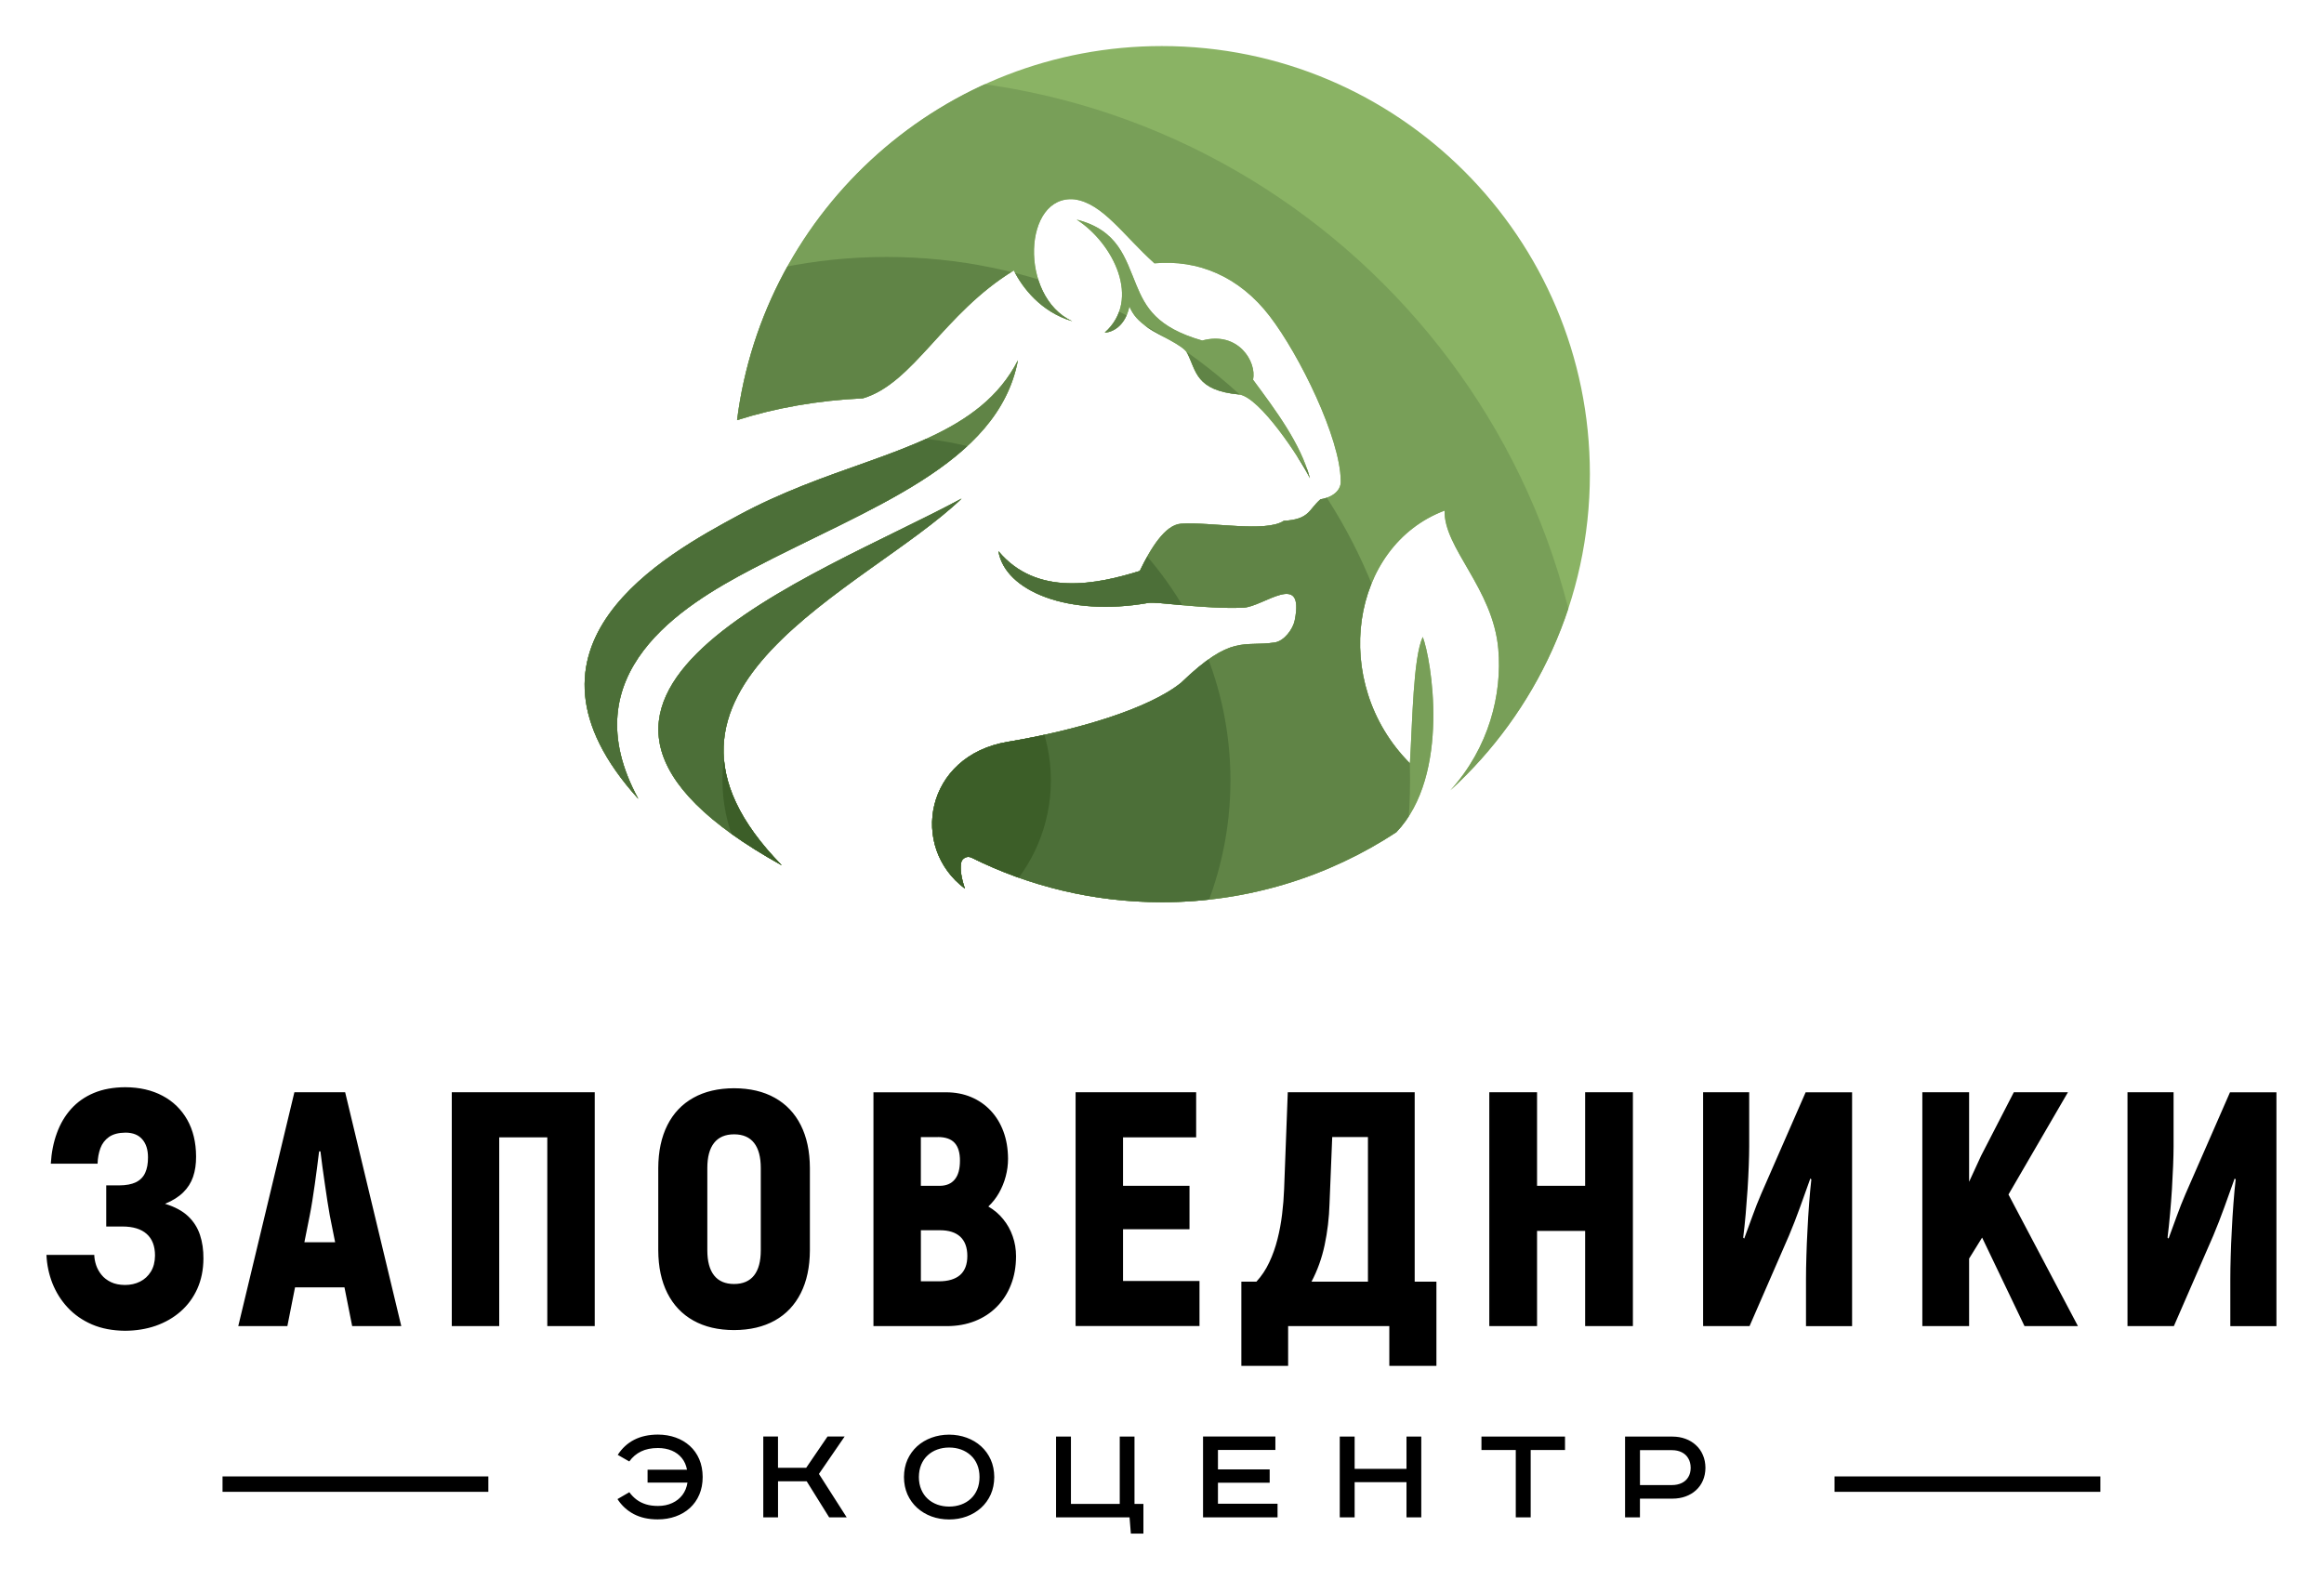 <?xml version="1.0" encoding="utf-8"?>
<!-- Generator: Adobe Illustrator 23.1.0, SVG Export Plug-In . SVG Version: 6.00 Build 0)  -->
<svg version="1.1" id="Layer_1" xmlns="http://www.w3.org/2000/svg" xmlns:xlink="http://www.w3.org/1999/xlink" x="0px" y="0px" viewBox="0 0 709 482" style="enable-background:new 0 0 708.66 481.89;" xml:space="preserve" width="300px" height="204px" preserveAspectRatio="none">
<style type="text/css">
	.st0{clip-path:url(#SVGID_2_);}
	.st1{fill-rule:evenodd;clip-rule:evenodd;fill:#8AB364;}
	.st2{fill-rule:evenodd;clip-rule:evenodd;fill:#789F58;}
	.st3{fill-rule:evenodd;clip-rule:evenodd;fill:#608446;}
	.st4{fill-rule:evenodd;clip-rule:evenodd;fill:#4C6F38;}
	.st5{fill-rule:evenodd;clip-rule:evenodd;fill:#3C5E28;}
</style>
<g>
	<g>
		<defs>
			<path id="SVGID_1_" d="M354.45,14.05c72.12,0,130.59,58.47,130.59,130.59c0,38.19-16.41,72.56-42.55,96.44
				c11.8-13.02,15.81-29.37,14.61-43.06c-1.62-18.55-16.67-30.79-16.39-42.25c-28.64,10.76-35.21,52.35-10.58,77.09
				c0.78-12.79,0.99-32.27,3.92-38.56c2.53,6.46,8.72,42.04-8.07,59.59c-20.55,13.49-45.13,21.34-71.54,21.34
				c-20.84,0-40.55-4.89-58.03-13.58c-0.66-0.33-1.38-0.33-2.04,0.02c-0.65,0.34-1.07,0.93-1.18,1.66
				c-0.27,1.83,0.01,4.32,1.18,7.75c-16.98-12.66-12.19-40.57,13.09-44.78c21.06-3.52,42.98-10.05,52.87-18.02
				c15.5-14.95,19.02-10.84,28.57-12.29c2.9-0.44,5.55-4.09,6.08-6.69c3.12-15.47-9.56-4.13-15.72-3.91
				c-12.45,0.46-26.22-1.94-28.95-1.46c-24.46,4.3-43.73-3.66-45.71-15.79c11.75,14.03,30.19,10.05,43.12,6.04
				c3.29-6.85,7.71-14.09,12.58-14.42c9.15-0.61,25.83,2.77,31.35-0.88c7.92-0.45,7.5-3.35,11.2-6.57c2.27-0.29,6.45-1.93,6.17-5.75
				c-0.16-12.93-12.53-38.2-21.66-50.11c-9.33-12.16-21.91-17.32-35.17-16.12c-9.6-8.66-15.79-18.31-24.37-19.51
				c-15.71-1.58-17.03,29.66-0.71,37.17c-9.65-2.87-15.22-10.31-17.82-15.48c-21.46,13.07-30.59,34.47-46.05,39.01
				c-13.81,0.64-26.65,2.92-38.38,6.65C232.99,63.82,287.91,14.05,354.45,14.05L354.45,14.05z M372.41,106.13
				c-1.08,0-1.95,0.87-1.95,1.95c0,1.08,0.87,1.95,1.95,1.95c1.08,0,1.95-0.87,1.95-1.95C374.35,107,373.48,106.13,372.41,106.13
				L372.41,106.13z M337.04,101.45c0.79,0.06,5.92-0.65,7.52-7.94c1.17,2.67,2.54,4.25,5.92,6.66c2.64,1.88,10.48,5.14,11.7,7.51
				c2.83,5.45,2.49,11.43,15.91,12.67c6.29,0.96,18.27,19,21.54,25.55c-2.84-10.61-10.38-20.64-17.35-30.06
				c1.18-5.48-4.53-14.93-15.52-11.96c-13.98-4-17.29-10.21-20.08-16.92c-3.47-8.35-5.54-16.73-18.21-19.97
				C339.6,74.18,348.32,91.43,337.04,101.45L337.04,101.45z M293.36,152.1c-44.41,23.98-147.99,60.19-54.86,111.87
				C185.84,210.17,264.35,179.92,293.36,152.1L293.36,152.1z M244.88,148.16c-6.55,2.62-13.1,5.54-19.39,8.94
				c-22.41,12.09-73.17,39.7-30.75,86.61c-20.89-38.33,13.64-59.07,34.53-70.04c35.86-18.84,75.2-31.86,81.28-63.76
				C299.13,132.38,271.93,137.37,244.88,148.16z"/>
		</defs>
		<clipPath id="SVGID_2_">
			<use xlink:href="#SVGID_1_"  style="overflow:visible;"/>
		</clipPath>
		<g class="st0">
			<g>
				<path class="st1" d="M270.5,507.3C122.21,507.3,1.26,386.36,1.26,238.07c0-148.3,120.95-269.25,269.24-269.25
					c148.29,0,269.24,120.95,269.24,269.25C539.74,386.36,418.79,507.3,270.5,507.3z"/>
				<path class="st2" d="M270.5,452.52c-118.12,0-214.45-96.34-214.45-214.45c0-118.12,96.33-214.46,214.45-214.46
					c118.12,0,214.45,96.34,214.45,214.46C484.96,356.18,388.62,452.52,270.5,452.52z"/>
				<path class="st3" d="M270.5,397.73c-87.94,0-159.67-71.73-159.67-159.67c0-87.94,71.72-159.67,159.67-159.67
					c87.94,0,159.67,71.73,159.67,159.67C430.17,326.01,358.45,397.73,270.5,397.73z"/>
				<path class="st4" d="M270.5,342.95c-57.76,0-104.88-47.12-104.88-104.89c0-57.76,47.12-104.88,104.88-104.88
					c57.77,0,104.88,47.12,104.88,104.88C375.39,295.83,328.27,342.95,270.5,342.95z"/>
				<path class="st5" d="M270.51,288.16c-27.59,0-50.1-22.5-50.1-50.1c0-27.59,22.51-50.09,50.1-50.09
					c27.59,0,50.09,22.5,50.09,50.09C320.6,265.66,298.1,288.16,270.51,288.16z"/>
			</g>
		</g>
	</g>
	<path d="M50.35,367.24c2.29-0.95,4.14-2.1,5.53-3.47c1.39-1.36,2.4-2.94,3.02-4.75c0.63-1.83,0.94-3.91,0.92-6.25
		c-0.02-4.29-0.92-8.03-2.7-11.18c-1.79-3.14-4.28-5.59-7.51-7.3c-3.23-1.72-7.01-2.6-11.39-2.62c-3.64,0.02-6.83,0.6-9.58,1.75
		c-2.75,1.15-5.06,2.78-6.94,4.87c-1.87,2.09-3.33,4.55-4.35,7.39c-1.04,2.83-1.65,5.95-1.85,9.32h14.27
		c0.05-1.72,0.34-3.3,0.86-4.72c0.53-1.42,1.39-2.56,2.62-3.43c1.24-0.87,2.92-1.31,5.08-1.33c2.24,0.02,3.94,0.71,5.09,2.06
		c1.16,1.33,1.73,3.16,1.73,5.48c0.02,1.87-0.27,3.43-0.85,4.71c-0.58,1.27-1.51,2.24-2.82,2.88c-1.31,0.64-3.04,0.97-5.2,0.97
		h-3.87v12.54h4.89c3.28,0,5.76,0.76,7.44,2.26c1.7,1.5,2.55,3.71,2.55,6.61c-0.02,1.94-0.44,3.57-1.27,4.91
		c-0.82,1.32-1.92,2.35-3.29,3.03c-1.37,0.69-2.92,1.03-4.6,1.03c-1.68-0.02-3.11-0.3-4.28-0.87c-1.19-0.58-2.15-1.31-2.88-2.22
		c-0.75-0.92-1.29-1.91-1.65-2.97c-0.35-1.07-0.54-2.11-0.56-3.11H14.17c0.14,3.04,0.75,5.92,1.83,8.68
		c1.11,2.77,2.65,5.23,4.67,7.39c2.02,2.17,4.5,3.89,7.41,5.15c2.92,1.25,6.27,1.88,10.04,1.92c3.36-0.02,6.49-0.51,9.37-1.51
		c2.89-1.02,5.42-2.46,7.61-4.38c2.17-1.9,3.87-4.21,5.09-6.91c1.22-2.72,1.85-5.79,1.87-9.21c0.02-2.63-0.32-5.04-1.05-7.23
		c-0.72-2.19-1.92-4.09-3.63-5.71C55.67,369.4,53.32,368.14,50.35,367.24L50.35,367.24z M107.44,404.54h14.98l-17.12-71.33H89.81
		l-17.12,71.33h14.98l2.34-11.82h15.08L107.44,404.54L107.44,404.54z M92.86,378.96l1.63-8.16c0.26-1.29,0.51-2.75,0.78-4.39
		c0.26-1.63,0.51-3.33,0.77-5.12c0.24-1.78,0.48-3.53,0.71-5.27c0.22-1.73,0.41-3.33,0.6-4.79h0.41c0.19,1.46,0.39,3.06,0.61,4.79
		c0.23,1.74,0.47,3.48,0.75,5.27c0.25,1.79,0.51,3.48,0.76,5.12c0.25,1.64,0.49,3.1,0.73,4.39l1.63,8.16H92.86L92.86,378.96z
		 M181.44,333.21h-43.61v71.33h14.47v-57.58h14.67v57.58h14.47V333.21L181.44,333.21z M223.95,405.76
		c4.84-0.02,8.98-0.99,12.43-2.92c3.45-1.92,6.08-4.71,7.91-8.33c1.84-3.63,2.77-8,2.79-13.11v-25.07
		c-0.02-5.12-0.95-9.47-2.79-13.11c-1.83-3.62-4.47-6.4-7.91-8.32c-3.45-1.94-7.59-2.9-12.43-2.92c-4.84,0.02-8.98,0.98-12.43,2.92
		c-3.45,1.92-6.08,4.71-7.91,8.32c-1.83,3.64-2.77,8-2.79,13.11v25.07c0.02,5.11,0.95,9.47,2.79,13.11c1.84,3.62,4.46,6.4,7.91,8.33
		C214.97,404.78,219.11,405.75,223.95,405.76L223.95,405.76z M223.95,391.7c-2.7,0-4.74-0.89-6.1-2.62
		c-1.38-1.75-2.06-4.3-2.06-7.67v-25.07c0-3.38,0.68-5.93,2.06-7.68c1.36-1.73,3.4-2.62,6.1-2.62c2.7,0,4.74,0.88,6.1,2.62
		c1.37,1.75,2.05,4.3,2.05,7.68v25.07c0,3.38-0.68,5.92-2.05,7.67C228.69,390.81,226.65,391.7,223.95,391.7L223.95,391.7z
		 M301.52,368.06c1.26-1.18,2.34-2.55,3.23-4.11c0.9-1.59,1.6-3.26,2.07-5.07c0.48-1.78,0.71-3.58,0.71-5.4
		c-0.02-3.04-0.48-5.8-1.4-8.28c-0.92-2.48-2.22-4.62-3.9-6.4c-1.68-1.78-3.67-3.16-5.96-4.12c-2.3-0.97-4.83-1.45-7.59-1.46h-22.21
		v71.33h22.52c3.08-0.02,5.89-0.53,8.44-1.54c2.54-1,4.77-2.44,6.64-4.33c1.86-1.87,3.33-4.11,4.34-6.73c1.04-2.6,1.55-5.5,1.56-8.7
		c0-2.16-0.34-4.2-1.02-6.11c-0.66-1.92-1.63-3.66-2.89-5.2C304.82,370.38,303.29,369.1,301.52,368.06L301.52,368.06z
		 M286.14,346.87c2.33,0,4.04,0.61,5.13,1.82c1.07,1.2,1.61,3.02,1.59,5.42c0,2.5-0.52,4.4-1.58,5.69c-1.05,1.29-2.6,1.95-4.64,1.95
		h-5.71v-14.87H286.14L286.14,346.87z M286.44,390.88h-5.5V375.3h5.81c2.72,0,4.77,0.66,6.2,1.97c1.42,1.32,2.16,3.28,2.16,5.88
		c0,2.55-0.73,4.49-2.19,5.79C291.45,390.22,289.29,390.88,286.44,390.88L286.44,390.88z M342.61,390.78v-15.79h20.28v-13.25h-20.28
		v-14.78h22.31v-13.76h-36.78v71.33h37.8v-13.76H342.61L342.61,390.78z M431.59,390.99v-57.78h-38.72l-1.12,29.66
		c-0.09,2.46-0.29,4.97-0.61,7.55c-0.31,2.58-0.77,5.11-1.41,7.61c-0.63,2.5-1.46,4.86-2.51,7.07c-1.03,2.21-2.34,4.18-3.92,5.89
		h-4.59v25.68h14.27v-12.13h30.87v12.13h14.37v-25.68H431.59L431.59,390.99z M417.33,390.99h-17.22c1.81-3.43,3.16-7.17,4.01-11.19
		c0.86-4.05,1.36-8.26,1.49-12.66l0.82-20.27h10.9V390.99L417.33,390.99z M483.59,333.21v28.53h-14.67v-28.53h-14.57v71.33h14.57
		V375.5h14.67v29.04h14.57v-71.33H483.59L483.59,333.21z M519.59,404.54h14.16l12.03-27.61c1.2-2.85,2.33-5.76,3.38-8.68
		c1.03-2.92,2.09-5.84,3.14-8.75l0.3,0.31c-0.26,2.26-0.48,4.74-0.68,7.39c-0.2,2.66-0.37,5.37-0.5,8.11
		c-0.16,2.76-0.26,5.41-0.33,7.94c-0.08,2.55-0.12,4.81-0.12,6.83v14.47h14.06v-71.33h-14.17l-13.55,30.97
		c-0.95,2.21-1.85,4.47-2.68,6.8c-0.82,2.3-1.66,4.6-2.51,6.85l-0.31-0.3c0.29-2.26,0.53-4.68,0.76-7.2
		c0.22-2.53,0.41-5.06,0.58-7.59c0.16-2.53,0.27-4.91,0.36-7.15c0.08-2.24,0.13-4.19,0.13-5.88v-16.51h-14.06V404.54L519.59,404.54z
		 M617.63,404.54h16.3l-21.19-40.14l18.14-31.19h-16.51l-9.98,19.36l-3.66,7.95v-27.31h-14.27v71.33h14.27v-20.59l3.97-6.41
		L617.63,404.54L617.63,404.54z M649.04,404.54h14.16l12.03-27.61c1.2-2.85,2.32-5.76,3.38-8.68c1.03-2.92,2.09-5.84,3.14-8.75
		l0.3,0.31c-0.26,2.26-0.48,4.74-0.68,7.39c-0.2,2.66-0.37,5.37-0.5,8.11c-0.16,2.76-0.26,5.41-0.33,7.94
		c-0.08,2.55-0.12,4.81-0.12,6.83v14.47h14.07v-71.33h-14.17l-13.55,30.97c-0.95,2.21-1.85,4.47-2.69,6.8
		c-0.81,2.3-1.66,4.6-2.5,6.85l-0.31-0.3c0.29-2.26,0.53-4.68,0.76-7.2c0.23-2.53,0.42-5.06,0.58-7.59
		c0.15-2.53,0.27-4.91,0.36-7.15c0.08-2.24,0.14-4.19,0.14-5.88v-16.51h-14.06V404.54z"/>
	<path d="M67.89,450.4h81.09v4.7H67.89V450.4L67.89,450.4z M559.68,450.4h81.09v4.7h-81.09V450.4z"/>
	<path d="M197.56,448.36v3.92h12.17c-0.22,1.45-0.73,2.7-1.53,3.77c-0.81,1.06-1.84,1.89-3.12,2.47c-1.27,0.59-2.73,0.89-4.35,0.89
		c-1.36,0-2.58-0.16-3.64-0.49c-1.07-0.33-2.02-0.8-2.86-1.42c-0.83-0.63-1.58-1.38-2.24-2.28l-3.61,2.1
		c1.29,1.99,2.96,3.52,4.99,4.58c2.04,1.07,4.46,1.61,7.27,1.61c1.98,0,3.8-0.3,5.48-0.9c1.67-0.6,3.11-1.45,4.35-2.57
		c1.23-1.13,2.19-2.48,2.87-4.08c0.68-1.59,1.03-3.39,1.03-5.39c-0.01-2.01-0.36-3.81-1.04-5.41c-0.68-1.59-1.64-2.94-2.87-4.06
		c-1.24-1.12-2.68-1.98-4.33-2.56c-1.65-0.59-3.46-0.89-5.4-0.9c-2.81,0.01-5.23,0.54-7.27,1.59c-2.04,1.05-3.7,2.59-5,4.6
		l3.52,2.01c0.96-1.34,2.16-2.36,3.58-3.05c1.42-0.7,3.15-1.05,5.16-1.05c1.58,0,2.99,0.27,4.23,0.79c1.23,0.52,2.25,1.27,3.05,2.26
		c0.8,0.98,1.33,2.17,1.59,3.56H197.56L197.56,448.36z M232.86,438.24v24.65h4.5v-11.01h8.74l6.86,11.01h5.35l-8.47-13.25
		l7.84-11.41h-5.22l-6.51,9.54h-8.6v-9.54H232.86L232.86,438.24z M280.33,450.59c0.01-1.42,0.25-2.68,0.72-3.8
		c0.47-1.11,1.12-2.06,1.96-2.82c0.84-0.78,1.81-1.37,2.93-1.77c1.11-0.4,2.32-0.61,3.62-0.61c1.32,0,2.53,0.21,3.65,0.61
		c1.12,0.41,2.1,1,2.94,1.77c0.85,0.77,1.5,1.71,1.97,2.82c0.47,1.12,0.7,2.38,0.71,3.8c-0.01,1.42-0.24,2.69-0.71,3.8
		c-0.47,1.11-1.12,2.06-1.97,2.83c-0.84,0.78-1.82,1.36-2.94,1.77c-1.12,0.4-2.33,0.61-3.65,0.61c-1.3,0-2.51-0.21-3.62-0.61
		c-1.11-0.41-2.09-0.99-2.93-1.77c-0.84-0.77-1.49-1.72-1.96-2.83C280.58,453.28,280.33,452.01,280.33,450.59L280.33,450.59z
		 M303.33,450.59c-0.02-1.95-0.37-3.73-1.08-5.31c-0.71-1.58-1.69-2.94-2.95-4.08c-1.26-1.14-2.72-2-4.38-2.61
		c-1.66-0.61-3.45-0.92-5.37-0.93c-1.92,0.01-3.71,0.32-5.37,0.93c-1.66,0.61-3.12,1.47-4.38,2.61c-1.25,1.14-2.23,2.5-2.95,4.08
		c-0.7,1.58-1.06,3.36-1.07,5.31c0.01,1.95,0.37,3.73,1.07,5.32c0.72,1.58,1.7,2.94,2.95,4.08c1.26,1.13,2.72,2.01,4.38,2.62
		c1.66,0.61,3.45,0.91,5.37,0.92c1.92,0,3.71-0.31,5.37-0.92c1.66-0.61,3.12-1.49,4.38-2.62c1.25-1.13,2.23-2.5,2.95-4.08
		C302.96,454.32,303.31,452.54,303.33,450.59L303.33,450.59z M322.18,438.24v24.65h22.42l0.4,4.95h3.83v-9.05h-2.72v-20.55h-4.5
		v20.55h-14.89v-20.55H322.18L322.18,438.24z M367.02,438.24v24.65h22.73v-4.15h-18.18v-6.42h15.78v-4.06h-15.78v-5.93h17.52v-4.1
		H367.02L367.02,438.24z M408.73,438.24v24.65h4.54v-10.74h15.82v10.74h4.51v-24.65h-4.51v9.85h-15.82v-9.85H408.73L408.73,438.24z
		 M451.96,438.24v4.1h10.47v20.55h4.55v-20.55h10.47v-4.1H451.96L451.96,438.24z M495.77,438.24v24.65h4.54v-5.71h9.95
		c1.42-0.01,2.74-0.22,3.95-0.66c1.21-0.44,2.28-1.06,3.18-1.89c0.91-0.82,1.61-1.8,2.12-2.96c0.5-1.16,0.77-2.45,0.78-3.89
		c-0.01-1.44-0.27-2.75-0.78-3.91c-0.5-1.18-1.21-2.18-2.12-3.01c-0.91-0.84-1.97-1.49-3.18-1.93c-1.21-0.45-2.53-0.67-3.95-0.68
		H495.77L495.77,438.24z M500.32,442.39h9.76c1.14,0,2.13,0.22,2.99,0.65c0.86,0.43,1.52,1.04,1.99,1.86
		c0.48,0.8,0.72,1.75,0.73,2.88c-0.01,1.1-0.24,2.04-0.73,2.83c-0.47,0.79-1.13,1.38-1.99,1.8c-0.86,0.41-1.85,0.63-2.99,0.63h-9.76
		V442.39z"/>
</g>
</svg>
